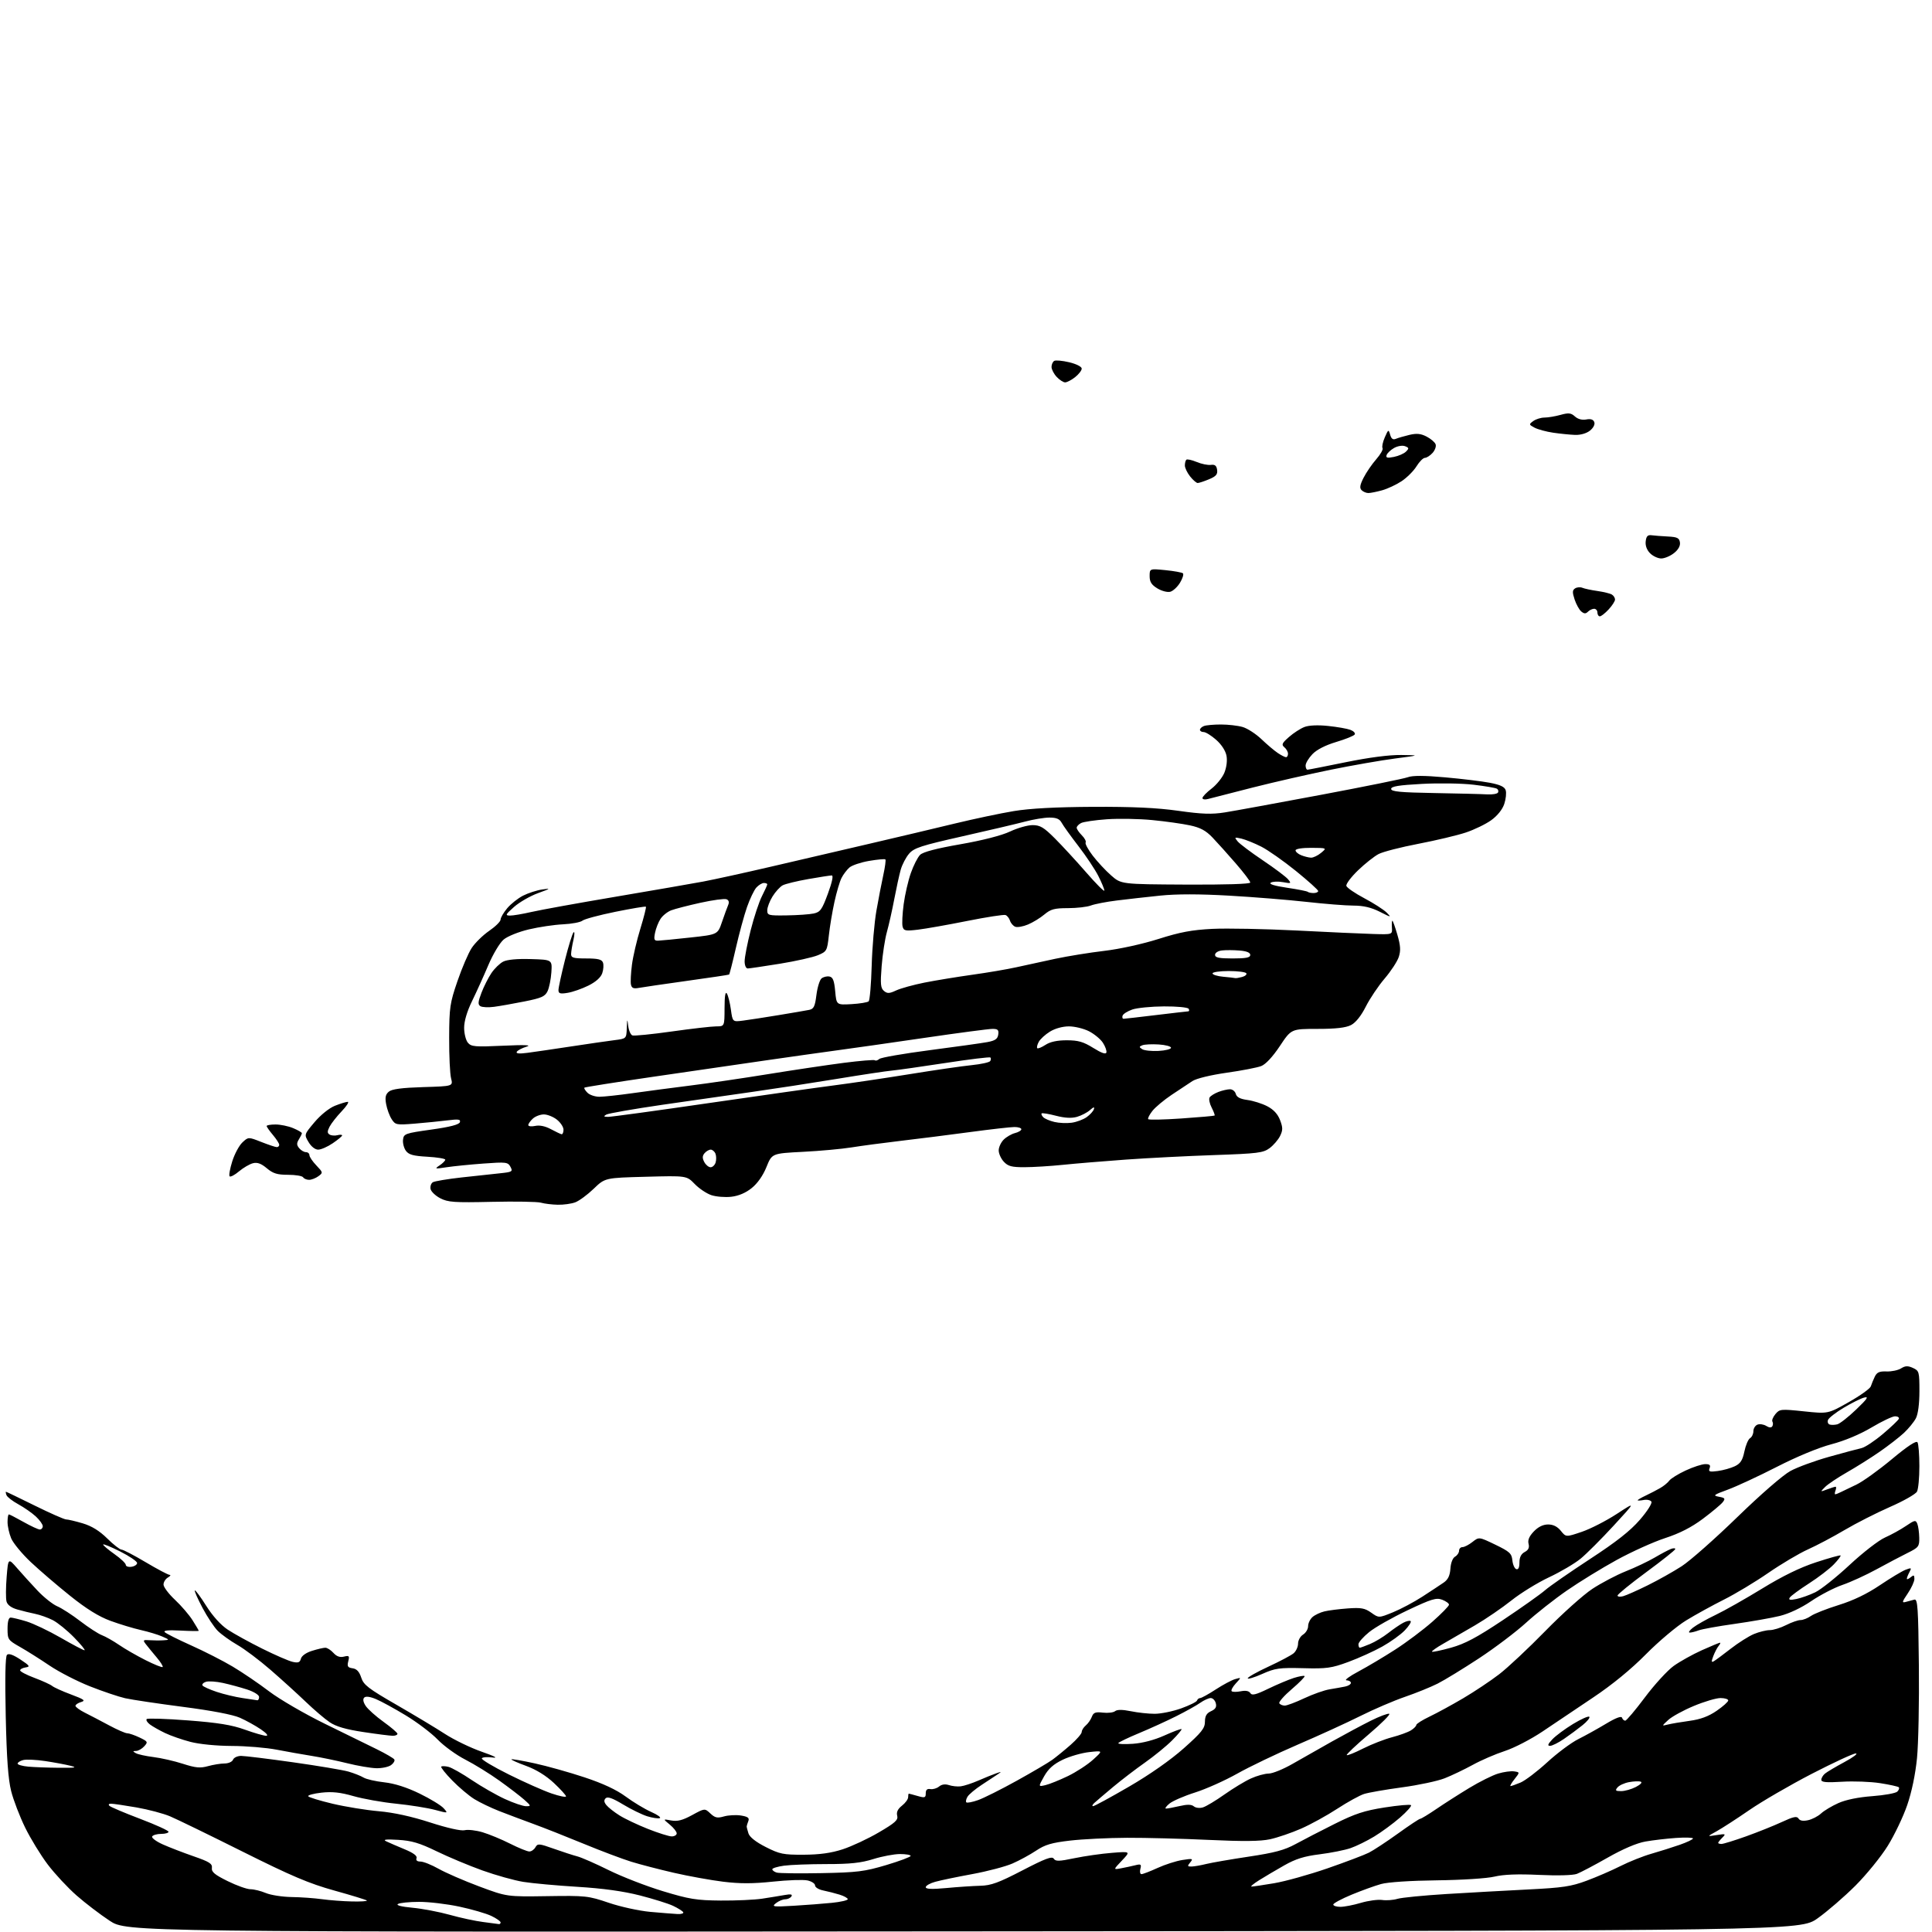 <?xml version="1.0" encoding="UTF-8" standalone="no"?>
<!-- Filename: a10d18dbf17b8e7aca62e86f5b6643c78ea501be23bc1fe644411957a211c9a0.svg -->
<!-- Created with https://svgstud.io -->
<svg
  version="1.1"
  xmlns="http://www.w3.org/2000/svg"
  xmlns:xlink="http://www.w3.org/1999/xlink"
  xmlns:svg="http://www.w3.org/2000/svg"
  xmlns:rdf="http://www.w3.org/1999/02/22-rdf-syntax-ns#"
  xmlns:cc="http://creativecommons.org/ns#"
  xmlns:dc="http://purl.org/dc/elements/1.1/"
  viewBox="0 0 768 768"
  width="768"
  height="768"
  role="img"
  aria-labelledby="titleID descID"
>
  <title id="titleID">chevy express passenger van 1997, flying off the edge of an ocean bluff in carlsbad CA, being abducted by extraterrestials</title>
  <desc id="descID">AI-generated SVG illustration: chevy express passenger van 1997, flying off the edge of an ocean bluff in carlsbad CA, being abducted by extraterrestials, created on https://svgstud.io</desc>

  <rect width="100%" height="100%" fill="white" />


  <path stroke="none" fill="black" fill-rule="evenodd" d="M382.98,767.75C50.42,768.01 50.42,768.01 43.60,763.53C39.85,761.06 33.92,756.54 30.44,753.48C26.95,750.42 21.81,744.90 19.01,741.21C16.21,737.52 12.16,730.90 10.00,726.50C7.85,722.10 5.34,715.58 4.44,712.00C3.25,707.29 2.65,699.07 2.28,682.17C1.95,667.16 2.12,658.48 2.77,657.83C3.44,657.16 5.19,657.76 8.08,659.66C11.82,662.13 12.10,662.54 10.19,662.82C8.99,663.00 8.00,663.53 8.00,664.00C8.00,664.47 10.58,665.82 13.74,667.00C16.89,668.18 20.05,669.62 20.75,670.20C21.44,670.78 24.82,672.31 28.26,673.59C33.47,675.54 34.13,676.03 32.25,676.58C31.01,676.94 30.00,677.62 30.00,678.09C30.00,678.57 31.69,679.80 33.75,680.83C35.81,681.86 40.13,684.12 43.35,685.85C46.57,687.58 49.82,689.00 50.57,689.00C51.32,689.00 53.52,689.76 55.46,690.68C58.78,692.27 58.89,692.47 57.34,694.18C56.43,695.18 54.97,696.01 54.10,696.03C52.71,696.06 52.70,696.17 54.00,696.92C54.83,697.39 57.98,698.08 61.00,698.46C64.03,698.83 69.29,700.03 72.69,701.13C77.76,702.76 79.58,702.93 82.69,702.07C84.79,701.49 87.75,701.01 89.28,701.01C90.83,701.00 92.32,700.33 92.64,699.50C92.95,698.67 94.41,698.00 95.86,698.00C97.32,698.00 106.61,699.14 116.51,700.54C126.40,701.94 136.30,703.60 138.50,704.23C140.70,704.87 143.40,705.93 144.50,706.60C145.60,707.27 149.32,708.12 152.76,708.50C156.86,708.96 161.68,710.49 166.76,712.96C171.02,715.03 175.33,717.66 176.35,718.80C178.19,720.87 178.19,720.87 172.85,719.44C169.91,718.66 163.00,717.56 157.50,717.00C152.00,716.45 144.35,715.08 140.50,713.98C135.28,712.48 132.04,712.14 127.77,712.61C124.62,712.97 122.26,713.61 122.53,714.05C122.80,714.48 127.18,715.82 132.26,717.02C137.34,718.22 145.58,719.56 150.57,719.99C156.48,720.51 163.60,722.06 171.00,724.46C177.87,726.68 183.29,727.89 184.71,727.54C186.01,727.21 189.22,727.58 191.85,728.36C194.47,729.14 199.39,731.18 202.78,732.89C206.17,734.60 209.61,736.00 210.42,736.00C211.24,736.00 212.32,735.24 212.84,734.32C213.71,732.77 214.27,732.81 220.14,734.90C223.64,736.14 227.85,737.51 229.50,737.94C231.15,738.36 236.76,740.83 241.97,743.41C247.17,745.99 256.85,749.75 263.47,751.76C274.01,754.96 276.86,755.42 286.50,755.50C292.55,755.55 299.98,755.21 303.00,754.75C306.02,754.29 310.03,753.63 311.91,753.30C314.35,752.86 315.11,753.02 314.60,753.84C314.20,754.48 313.09,755.00 312.13,755.00C311.17,755.00 309.51,755.70 308.44,756.55C306.66,757.97 307.25,758.05 315.50,757.57C320.45,757.28 327.31,756.75 330.75,756.40C334.19,756.05 337.00,755.40 337.00,754.96C337.00,754.52 335.54,753.70 333.75,753.15C331.96,752.60 329.04,751.85 327.25,751.49C325.46,751.13 324.00,750.24 324.00,749.50C324.00,748.76 322.65,747.86 320.99,747.50C319.34,747.14 313.15,747.35 307.23,747.98C299.29,748.82 294.11,748.82 287.48,748.01C282.54,747.40 273.75,745.81 267.95,744.48C262.15,743.15 254.49,741.16 250.92,740.06C247.35,738.95 238.82,735.74 231.97,732.91C225.11,730.08 216.12,726.53 212.00,725.03C207.88,723.52 201.80,721.24 198.50,719.95C195.20,718.66 190.72,716.51 188.55,715.17C186.38,713.82 182.42,710.48 179.75,707.74C177.08,705.01 175.13,702.54 175.40,702.26C175.68,701.99 176.98,702.03 178.29,702.36C179.60,702.69 183.78,705.06 187.58,707.63C191.39,710.19 197.30,713.58 200.73,715.15C204.15,716.72 207.94,718.00 209.13,718.00C211.18,718.00 211.14,717.85 208.41,715.42C206.81,714.00 202.35,710.59 198.50,707.83C194.65,705.07 188.57,701.32 185.00,699.49C181.43,697.67 176.47,694.08 174.00,691.52C171.53,688.96 165.83,684.64 161.34,681.92C156.85,679.20 151.50,676.27 149.45,675.42C147.08,674.42 145.39,674.21 144.78,674.82C144.16,675.44 144.38,676.63 145.38,678.14C146.24,679.44 149.43,682.29 152.47,684.47C155.51,686.65 158.00,688.79 158.00,689.22C158.00,689.65 157.17,690.00 156.16,690.00C155.15,690.00 149.90,689.34 144.50,688.52C137.55,687.48 133.62,686.34 131.09,684.64C129.11,683.31 124.80,679.63 121.50,676.46C118.20,673.29 111.90,667.58 107.50,663.76C103.10,659.94 97.18,655.49 94.34,653.87C91.51,652.24 88.02,649.74 86.58,648.31C85.15,646.88 82.41,642.76 80.51,639.17C78.60,635.57 77.22,632.45 77.44,632.22C77.67,632.00 79.71,634.75 81.98,638.35C84.53,642.40 87.79,646.00 90.53,647.81C92.97,649.43 99.13,652.82 104.23,655.36C109.33,657.90 114.77,660.26 116.31,660.61C118.54,661.12 119.22,660.86 119.62,659.35C119.92,658.21 121.69,656.96 124.04,656.23C126.20,655.55 128.58,655.00 129.33,655.00C130.08,655.00 131.53,655.93 132.55,657.06C133.83,658.47 135.13,658.93 136.73,658.53C138.79,658.02 138.98,658.23 138.44,660.39C137.93,662.41 138.23,662.90 140.16,663.17C141.80,663.40 142.83,664.51 143.59,666.86C144.53,669.78 146.41,671.23 157.59,677.67C164.69,681.77 173.40,687.00 176.95,689.31C180.50,691.61 187.02,694.77 191.45,696.32C196.68,698.15 198.19,698.96 195.77,698.63C193.72,698.36 191.81,698.50 191.53,698.96C191.24,699.41 196.07,702.30 202.26,705.38C208.44,708.46 216.09,711.85 219.25,712.93C222.41,714.01 225.00,714.53 225.00,714.08C225.00,713.64 222.82,711.24 220.16,708.75C217.08,705.86 213.09,703.41 209.14,701.97C205.74,700.73 203.11,699.56 203.30,699.36C203.50,699.17 207.67,699.89 212.58,700.97C217.48,702.04 226.40,704.54 232.38,706.53C239.69,708.95 245.06,711.46 248.72,714.16C251.71,716.37 256.27,719.12 258.83,720.26C261.40,721.39 262.94,722.51 262.26,722.74C261.58,722.97 259.33,722.63 257.26,721.99C255.19,721.34 250.87,719.23 247.66,717.29C243.51,714.79 241.52,714.08 240.76,714.84C239.99,715.61 240.09,716.40 241.08,717.59C241.84,718.52 244.16,720.34 246.23,721.64C248.29,722.95 253.37,725.36 257.52,727.01C261.66,728.65 265.94,730.00 267.03,730.00C268.11,730.00 269.00,729.45 269.00,728.79C269.00,728.12 267.76,726.56 266.25,725.31C263.50,723.04 263.50,723.04 266.80,723.66C269.29,724.12 271.31,723.60 275.12,721.53C280.15,718.79 280.15,718.79 282.38,720.88C284.23,722.62 285.14,722.82 287.82,722.05C289.58,721.55 292.62,721.39 294.57,721.70C297.30,722.15 297.96,722.65 297.48,723.89C297.13,724.78 296.84,725.73 296.82,726.00C296.80,726.27 297.12,727.54 297.52,728.80C297.99,730.27 300.47,732.23 304.38,734.21C309.92,737.03 311.36,737.32 319.50,737.28C325.84,737.25 330.42,736.61 335.00,735.12C338.57,733.95 345.03,730.94 349.34,728.41C355.89,724.58 357.10,723.48 356.65,721.76C356.28,720.35 356.87,719.10 358.55,717.78C359.90,716.72 361.00,715.21 361.00,714.43C361.00,713.64 361.12,713.00 361.26,713.00C361.40,713.00 362.97,713.42 364.76,713.93C367.64,714.76 368.00,714.64 368.00,712.87C368.00,711.48 368.56,710.97 369.85,711.19C370.86,711.36 372.42,710.90 373.30,710.17C374.33,709.31 375.73,709.11 377.20,709.60C378.47,710.03 380.57,710.25 381.87,710.10C383.18,709.95 386.33,708.92 388.87,707.82C391.42,706.71 394.62,705.41 396.00,704.93C398.17,704.17 398.26,704.21 396.67,705.27C395.67,705.95 392.78,707.85 390.26,709.50C387.73,711.15 385.19,713.27 384.62,714.20C384.04,715.14 383.82,716.16 384.13,716.46C384.44,716.77 386.54,716.37 388.80,715.57C391.06,714.77 398.00,711.30 404.21,707.85C410.42,704.41 416.77,700.67 418.32,699.54C419.86,698.42 423.13,695.76 425.57,693.62C428.00,691.49 430.00,689.18 430.00,688.50C430.00,687.81 430.72,686.65 431.60,685.91C432.49,685.18 433.57,683.64 434.01,682.48C434.66,680.76 435.45,680.45 438.42,680.80C440.40,681.03 442.58,680.77 443.26,680.22C444.09,679.55 446.15,679.55 449.50,680.23C452.25,680.80 456.52,681.26 459.00,681.26C461.48,681.26 466.20,680.30 469.50,679.12C472.80,677.94 475.65,676.53 475.83,675.99C476.02,675.45 476.59,675.00 477.10,675.00C477.61,675.00 480.39,673.47 483.27,671.59C486.14,669.72 489.62,667.86 491.00,667.47C493.50,666.75 493.50,666.75 491.24,669.20C490.00,670.55 489.26,671.93 489.61,672.28C489.95,672.62 491.58,672.63 493.22,672.31C495.17,671.92 496.49,672.17 497.02,673.03C497.66,674.07 499.18,673.71 504.17,671.29C507.65,669.61 512.22,667.68 514.32,667.01C516.42,666.35 518.34,666.01 518.59,666.26C518.84,666.51 516.56,668.84 513.52,671.44C510.47,674.04 508.24,676.58 508.55,677.08C508.86,677.59 509.84,678.00 510.71,678.00C511.59,678.00 515.09,676.68 518.50,675.07C521.90,673.47 526.45,671.86 528.60,671.52C530.74,671.17 533.51,670.68 534.75,670.42C535.99,670.17 537.00,669.52 537.00,668.98C537.00,668.44 536.21,667.98 535.25,667.95C534.29,667.92 536.42,666.34 540.00,664.44C543.58,662.53 550.16,658.61 554.63,655.73C559.10,652.86 565.74,647.87 569.38,644.67C573.02,641.46 576.00,638.41 576.00,637.89C576.00,637.37 574.78,636.49 573.29,635.92C570.94,635.03 569.09,635.59 559.54,640.11C553.47,642.98 546.59,646.89 544.25,648.79C541.91,650.69 540.00,652.86 540.00,653.62C540.00,654.38 540.24,655.00 540.53,655.00C540.82,655.00 542.66,654.33 544.62,653.51C546.58,652.70 549.82,650.74 551.84,649.16C553.85,647.58 556.55,645.74 557.84,645.06C559.12,644.39 560.44,644.10 560.76,644.43C561.09,644.75 560.04,646.40 558.43,648.09C556.82,649.78 552.80,652.67 549.50,654.52C546.20,656.37 540.12,659.12 536.00,660.64C529.30,663.11 527.38,663.38 518.00,663.13C508.57,662.89 506.92,663.12 501.75,665.42C498.59,666.82 496.00,667.60 496.00,667.15C496.00,666.69 499.71,664.60 504.25,662.50C508.79,660.40 513.29,658.01 514.25,657.19C515.21,656.36 516.00,654.64 516.00,653.35C516.00,652.07 516.90,650.45 518.00,649.77C519.10,649.08 520.00,647.57 520.00,646.41C520.00,645.26 520.79,643.63 521.75,642.79C522.71,641.95 524.85,640.94 526.50,640.55C528.15,640.15 532.33,639.62 535.79,639.37C541.06,638.99 542.55,639.26 545.08,641.06C548.09,643.20 548.09,643.20 553.70,640.92C556.78,639.67 562.05,636.87 565.40,634.70C568.76,632.53 572.58,630.00 573.90,629.09C575.62,627.90 576.37,626.34 576.56,623.56C576.71,621.27 577.47,619.32 578.41,618.79C579.28,618.30 580.00,617.25 580.00,616.45C580.00,615.65 580.61,615.00 581.37,615.00C582.12,615.00 583.90,614.08 585.33,612.95C587.93,610.91 587.93,610.91 594.41,614.03C600.10,616.78 600.92,617.53 601.19,620.25C601.36,621.95 602.06,623.53 602.75,623.76C603.57,624.02 604.00,623.11 604.00,621.12C604.00,619.05 604.67,617.71 606.09,616.95C607.58,616.16 608.02,615.20 607.63,613.68C607.24,612.21 607.89,610.68 609.72,608.77C611.48,606.94 613.40,606.00 615.40,606.00C617.43,606.00 619.09,606.83 620.46,608.53C622.50,611.06 622.50,611.06 628.78,608.93C632.23,607.76 638.48,604.56 642.68,601.82C650.31,596.84 650.31,596.84 641.46,606.46C636.60,611.74 630.68,617.66 628.32,619.60C625.95,621.54 620.30,624.87 615.76,627.00C611.22,629.13 604.49,633.27 600.81,636.21C597.13,639.14 590.61,643.60 586.31,646.11C582.02,648.62 576.33,651.91 573.67,653.43C571.02,654.94 569.02,656.36 569.24,656.57C569.46,656.79 572.86,656.08 576.79,654.99C582.31,653.46 587.00,650.97 597.42,644.02C604.84,639.07 612.39,633.72 614.20,632.13C616.02,630.54 624.05,624.97 632.05,619.74C642.52,612.90 648.08,608.53 651.87,604.14C654.82,600.75 656.84,597.56 656.46,596.93C656.08,596.32 654.69,596.02 653.38,596.27C652.07,596.52 651.00,596.57 651.00,596.37C651.00,596.18 652.46,595.33 654.25,594.49C656.04,593.64 658.62,592.30 659.98,591.51C661.35,590.73 662.96,589.40 663.57,588.57C664.18,587.74 667.11,585.92 670.09,584.54C673.07,583.15 676.56,582.02 677.86,582.01C679.63,582.00 680.06,582.41 679.59,583.63C679.05,585.02 679.55,585.19 682.86,584.75C685.01,584.46 688.05,583.60 689.63,582.85C691.86,581.78 692.70,580.48 693.42,576.99C693.93,574.52 694.94,572.14 695.67,571.70C696.40,571.26 697.00,570.01 697.00,568.92C697.00,567.83 697.73,566.66 698.63,566.31C699.53,565.97 701.08,566.20 702.09,566.82C703.25,567.55 704.13,567.60 704.51,566.98C704.85,566.44 704.87,565.60 704.56,565.10C704.26,564.61 704.80,563.27 705.76,562.12C707.42,560.12 707.94,560.07 717.09,561.03C726.67,562.04 726.67,562.04 734.93,557.36C739.47,554.79 743.41,551.97 743.68,551.09C743.96,550.22 744.66,548.49 745.25,547.26C746.09,545.51 747.10,545.06 749.93,545.17C751.91,545.25 754.50,544.70 755.69,543.96C757.39,542.90 758.40,542.86 760.43,543.78C762.88,544.90 763.00,545.33 763.00,553.03C763.00,558.05 762.46,562.12 761.59,563.80C760.81,565.28 758.67,567.90 756.84,569.61C755.00,571.32 750.65,574.70 747.16,577.11C743.67,579.53 737.82,583.21 734.16,585.29C730.50,587.38 726.60,589.99 725.50,591.10C723.50,593.11 723.50,593.11 726.32,592.05C727.86,591.47 729.37,591.00 729.67,591.00C729.97,591.00 729.95,591.67 729.64,592.50C729.32,593.33 729.28,594.00 729.54,594.00C729.81,594.00 730.81,593.61 731.76,593.13C732.72,592.65 735.52,591.30 738.00,590.13C740.48,588.95 746.77,584.43 752.00,580.08C758.29,574.84 761.74,572.57 762.23,573.34C762.64,573.98 762.98,578.24 762.98,582.82C762.99,587.39 762.56,591.95 762.03,592.94C761.50,593.94 756.66,596.69 751.28,599.04C745.90,601.40 737.78,605.53 733.23,608.22C728.68,610.91 722.12,614.38 718.65,615.93C715.18,617.49 708.10,621.69 702.92,625.26C697.74,628.84 689.79,633.62 685.25,635.89C680.71,638.17 673.96,641.88 670.25,644.15C666.54,646.42 659.36,652.46 654.30,657.58C648.38,663.57 640.91,669.69 633.30,674.78C626.81,679.14 617.76,685.21 613.19,688.29C608.62,691.36 601.87,694.86 598.19,696.05C594.51,697.25 588.78,699.72 585.46,701.55C582.14,703.37 577.11,705.78 574.29,706.89C571.47,708.00 563.83,709.63 557.33,710.50C550.82,711.38 544.05,712.56 542.27,713.12C540.49,713.68 535.69,716.33 531.59,719.00C527.50,721.68 521.02,725.24 517.19,726.92C513.36,728.60 507.81,730.49 504.86,731.13C501.01,731.96 494.17,732.03 480.50,731.39C470.05,730.90 455.43,730.52 448.00,730.55C440.57,730.58 430.40,731.08 425.38,731.66C418.05,732.51 415.41,733.29 411.88,735.65C409.47,737.26 405.25,739.56 402.50,740.76C399.75,741.97 392.55,743.87 386.50,744.98C380.45,746.09 373.81,747.47 371.75,748.05C369.69,748.62 368.00,749.59 368.00,750.19C368.00,750.96 370.47,751.06 376.25,750.52C380.79,750.09 386.84,749.69 389.70,749.62C393.97,749.52 396.97,748.42 406.45,743.50C415.53,738.79 418.20,737.79 418.88,738.85C419.60,739.97 420.96,739.94 427.12,738.66C431.18,737.82 437.86,736.86 441.97,736.54C449.45,735.94 449.45,735.94 445.97,739.61C442.50,743.27 442.50,743.27 445.63,742.68C447.36,742.36 449.91,741.81 451.31,741.46C453.53,740.90 453.79,741.09 453.31,742.91C453.01,744.06 453.21,745.00 453.76,745.00C454.31,745.00 457.18,743.90 460.13,742.55C463.08,741.20 467.52,739.77 470.00,739.38C474.12,738.73 474.38,738.81 473.13,740.34C471.93,741.78 472.00,742.00 473.63,741.98C474.66,741.96 477.30,741.51 479.50,740.96C481.70,740.42 489.34,739.10 496.47,738.03C506.63,736.51 510.63,735.44 514.97,733.07C518.01,731.41 525.00,727.80 530.50,725.05C538.64,720.98 542.34,719.76 550.39,718.50C555.83,717.65 560.56,717.23 560.89,717.57C561.23,717.91 559.26,720.14 556.51,722.53C553.77,724.91 549.16,728.30 546.28,730.04C543.40,731.79 539.16,733.87 536.87,734.66C534.58,735.45 529.05,736.55 524.60,737.11C518.45,737.87 515.05,738.94 510.50,741.52C507.20,743.39 502.70,746.05 500.50,747.43C498.30,748.81 496.95,749.94 497.50,749.95C498.05,749.95 502.10,749.35 506.50,748.61C510.90,747.87 520.42,745.21 527.66,742.71C534.89,740.20 542.32,737.39 544.16,736.46C545.99,735.53 551.18,732.12 555.67,728.89C560.16,725.65 564.16,723.00 564.55,723.00C564.94,723.00 567.79,721.27 570.89,719.16C573.99,717.04 579.89,713.27 584.01,710.77C588.13,708.27 593.32,705.68 595.54,705.02C597.77,704.35 600.63,703.96 601.89,704.15C604.20,704.50 604.20,704.50 602.03,707.25C600.83,708.76 600.13,710.00 600.46,710.00C600.79,710.00 602.58,709.37 604.42,708.60C606.27,707.83 611.04,704.20 615.03,700.55C619.01,696.89 624.57,692.74 627.38,691.34C630.20,689.93 635.17,687.17 638.44,685.20C642.27,682.89 644.52,682.05 644.77,682.81C644.99,683.47 645.57,684.00 646.05,684.00C646.54,684.00 650.06,679.83 653.87,674.74C657.68,669.65 662.84,664.02 665.32,662.23C667.81,660.45 672.85,657.64 676.52,655.99C680.19,654.35 683.42,653.00 683.72,653.00C684.01,653.00 683.77,653.58 683.18,654.28C682.59,654.99 681.64,656.81 681.06,658.34C680.24,660.50 680.28,660.95 681.25,660.38C681.94,659.98 684.98,657.73 688.00,655.38C691.02,653.03 695.17,650.40 697.22,649.55C699.26,648.70 702.09,648.00 703.51,648.00C704.92,648.00 707.84,647.10 710.00,646.00C712.16,644.90 714.74,644.00 715.74,644.00C716.74,644.00 718.61,643.26 719.89,642.36C721.18,641.46 726.14,639.51 730.92,638.02C736.72,636.22 742.16,633.60 747.29,630.14C751.51,627.30 756.11,624.53 757.51,624.00C759.83,623.12 759.96,623.20 759.03,624.95C758.46,626.00 758.00,627.18 758.00,627.56C758.00,627.94 758.68,627.68 759.50,627.00C760.74,625.97 761.00,626.08 761.00,627.65C761.00,628.69 759.81,631.28 758.36,633.42C756.06,636.81 755.96,637.24 757.61,636.78C758.65,636.48 760.17,636.08 761.00,635.87C762.30,635.55 762.54,639.04 762.78,662.00C762.94,676.58 762.60,693.17 762.04,698.88C761.40,705.34 759.93,712.39 758.14,717.57C756.57,722.15 753.11,729.40 750.45,733.69C747.80,737.99 742.00,745.13 737.57,749.57C733.13,754.00 726.36,759.85 722.52,762.57C715.55,767.50 715.55,767.50 382.98,767.75zM198.25,764.85C198.66,764.93 199.00,764.63 199.00,764.19C199.00,763.74 197.33,762.57 195.29,761.60C193.25,760.63 187.55,758.97 182.61,757.92C177.68,756.86 170.46,756.01 166.57,756.02C162.68,756.02 158.91,756.41 158.18,756.87C157.37,757.38 159.58,757.95 164.00,758.36C167.93,758.73 174.59,760.00 178.82,761.18C183.04,762.37 188.97,763.64 192.00,764.02C195.03,764.40 197.84,764.77 198.25,764.85zM269.31,760.86C270.85,760.94 271.87,760.60 271.58,760.12C271.28,759.64 269.47,758.50 267.56,757.60C265.66,756.69 259.69,754.83 254.30,753.45C247.70,751.77 239.60,750.65 229.50,750.04C221.25,749.53 211.57,748.65 208.00,748.07C204.43,747.49 197.13,745.45 191.79,743.54C186.44,741.62 178.24,738.19 173.56,735.91C166.78,732.62 163.66,731.69 158.27,731.37C153.43,731.08 152.07,731.24 153.50,731.94C154.60,732.47 157.89,733.89 160.80,735.10C164.33,736.56 165.93,737.74 165.58,738.65C165.25,739.52 165.81,740.00 167.16,740.00C168.31,740.00 171.56,741.30 174.38,742.89C177.20,744.48 184.45,747.63 190.50,749.89C201.50,753.99 201.50,753.99 217.50,753.75C232.84,753.51 233.85,753.62 242.00,756.39C246.68,757.98 254.10,759.60 258.50,760.00C262.90,760.39 267.76,760.78 269.31,760.86zM532.82,758.00C534.37,758.00 538.04,757.29 540.99,756.41C543.93,755.54 547.72,755.03 549.41,755.27C551.10,755.52 553.83,755.32 555.49,754.82C557.14,754.32 565.92,753.46 575.00,752.90C584.08,752.35 598.70,751.53 607.50,751.09C621.18,750.41 624.55,749.91 630.72,747.61C634.69,746.14 640.76,743.51 644.22,741.76C647.67,740.02 653.20,737.82 656.50,736.88C659.80,735.93 664.86,734.34 667.74,733.33C670.62,732.32 672.98,731.20 672.99,730.82C672.99,730.45 669.96,730.36 666.25,730.61C662.54,730.87 657.05,731.51 654.06,732.04C650.62,732.65 645.12,735.00 639.06,738.45C633.80,741.44 628.30,744.34 626.84,744.89C625.26,745.48 619.12,745.65 611.77,745.30C603.31,744.90 597.69,745.12 594.09,745.98C591.09,746.70 581.16,747.34 571.15,747.46C560.71,747.58 551.66,748.18 549.00,748.93C546.52,749.62 541.24,751.53 537.25,753.18C533.26,754.84 530.00,756.59 530.00,757.09C530.00,757.59 531.27,758.00 532.82,758.00zM139.92,755.86C143.45,755.94 146.10,755.77 145.82,755.48C145.53,755.20 139.72,753.41 132.90,751.52C122.87,748.73 115.92,745.78 96.50,736.08C83.30,729.48 70.31,723.16 67.63,722.03C64.95,720.89 58.93,719.30 54.25,718.48C49.57,717.67 45.03,717.00 44.17,717.00C43.21,717.00 42.97,717.34 43.55,717.88C44.07,718.36 49.56,720.68 55.75,723.03C61.94,725.38 67.00,727.69 67.00,728.15C67.00,728.62 65.68,729.00 64.06,729.00C62.44,729.00 60.84,729.45 60.49,730.01C60.15,730.56 62.04,731.98 64.69,733.17C67.33,734.35 72.88,736.49 77.00,737.92C83.26,740.09 84.45,740.85 84.23,742.53C84.01,744.12 85.34,745.23 90.49,747.77C94.09,749.55 98.17,751.00 99.55,751.00C100.93,751.00 103.68,751.67 105.65,752.50C107.63,753.33 112.23,754.04 115.87,754.10C119.52,754.15 124.97,754.54 128.00,754.96C131.03,755.38 136.39,755.78 139.92,755.86zM326.53,744.60C340.78,744.33 343.63,743.97 352.27,741.40C357.62,739.80 362.00,738.16 362.00,737.75C362.00,737.34 360.09,737.01 357.75,737.01C355.41,737.02 350.65,737.92 347.16,739.01C342.28,740.54 338.00,741.00 328.55,741.00C321.80,741.00 314.19,741.29 311.64,741.64C309.09,741.99 307.00,742.63 307.00,743.06C307.00,743.50 307.79,744.09 308.75,744.38C309.71,744.67 317.71,744.77 326.53,744.60zM684.31,733.00C685.03,733.00 689.42,731.65 694.06,729.99C698.70,728.33 705.11,725.76 708.31,724.28C712.91,722.14 714.29,721.85 714.93,722.89C715.48,723.78 716.74,724.00 718.74,723.56C720.38,723.20 722.71,721.99 723.90,720.88C725.09,719.77 728.19,717.91 730.79,716.75C733.76,715.42 738.74,714.41 744.28,714.00C749.10,713.64 753.57,712.83 754.21,712.19C754.85,711.55 755.11,710.78 754.80,710.47C754.49,710.16 751.15,709.42 747.37,708.83C743.59,708.24 736.79,707.99 732.25,708.27C725.99,708.66 724.00,708.47 724.00,707.51C724.00,706.81 724.65,705.70 725.45,705.04C726.25,704.37 729.74,702.30 733.20,700.44C736.67,698.57 738.70,697.04 737.71,697.02C736.73,697.01 728.86,700.66 720.21,705.12C711.57,709.59 700.40,716.08 695.39,719.53C690.37,722.99 684.52,726.77 682.39,727.95C678.50,730.08 678.50,730.08 682.39,729.47C686.01,728.90 686.17,728.97 684.64,730.50C683.74,731.40 683.00,732.34 683.00,732.57C683.00,732.81 683.59,733.00 684.31,733.00zM463.50,718.94C464.05,718.95 466.46,718.50 468.86,717.95C471.95,717.23 473.61,717.26 474.56,718.05C475.32,718.68 476.91,718.86 478.20,718.46C479.47,718.07 483.31,715.76 486.74,713.33C490.18,710.90 494.90,708.04 497.24,706.98C499.58,705.91 502.77,705.03 504.33,705.02C505.88,705.01 510.15,703.27 513.83,701.15C517.50,699.04 524.55,695.04 529.50,692.26C534.45,689.49 541.35,685.79 544.83,684.05C548.31,682.31 551.65,681.05 552.24,681.25C552.83,681.44 549.16,685.12 544.10,689.41C539.04,693.71 535.10,697.43 535.35,697.68C535.59,697.93 538.54,696.75 541.89,695.05C545.24,693.36 550.41,691.35 553.37,690.58C556.32,689.81 559.70,688.58 560.87,687.85C562.04,687.12 563.00,686.15 563.00,685.70C563.00,685.26 565.36,683.76 568.25,682.38C571.14,681.00 577.15,677.73 581.62,675.10C586.08,672.47 592.53,668.17 595.95,665.54C599.37,662.91 607.64,655.16 614.33,648.31C621.02,641.47 629.42,633.94 633.00,631.59C636.58,629.24 642.55,626.10 646.28,624.61C650.01,623.13 655.19,620.67 657.78,619.15C660.38,617.62 663.29,616.08 664.25,615.72C665.21,615.36 665.98,615.39 665.95,615.78C665.92,616.18 660.74,620.30 654.45,624.93C648.15,629.57 643.00,633.77 643.00,634.25C643.00,634.74 644.01,634.85 645.25,634.51C646.49,634.17 650.87,632.22 654.98,630.19C659.09,628.16 665.17,624.75 668.48,622.61C671.79,620.48 681.73,611.70 690.57,603.11C699.94,594.01 708.76,586.35 711.74,584.73C714.54,583.21 721.48,580.67 727.17,579.08C732.85,577.49 738.62,575.94 740.00,575.64C741.38,575.33 745.20,572.80 748.50,570.01C751.80,567.22 754.65,564.50 754.83,563.97C755.02,563.44 754.33,563.00 753.30,563.00C752.28,563.00 748.08,565.00 743.97,567.44C739.36,570.19 733.25,572.74 728.00,574.12C722.89,575.46 714.25,579.04 706.34,583.09C699.09,586.80 690.32,590.87 686.84,592.15C681.14,594.23 680.78,594.52 683.30,594.98C685.74,595.43 685.93,595.71 684.80,597.16C684.08,598.07 680.53,601.04 676.91,603.75C672.38,607.14 667.68,609.54 661.91,611.42C657.28,612.93 648.65,616.83 642.71,620.08C636.78,623.33 627.85,628.81 622.88,632.25C617.90,635.69 610.60,641.44 606.66,645.04C602.72,648.64 594.33,654.99 588.00,659.16C581.67,663.32 574.25,667.86 571.50,669.25C568.75,670.64 562.90,673.01 558.50,674.52C554.10,676.03 546.12,679.45 540.77,682.13C535.42,684.81 524.20,689.94 515.84,693.53C507.49,697.13 496.66,702.32 491.80,705.06C486.93,707.80 479.40,711.17 475.07,712.54C470.73,713.91 466.13,715.91 464.84,716.98C463.55,718.05 462.95,718.94 463.50,718.94zM434.54,717.97C435.07,717.96 441.49,714.47 448.80,710.22C457.06,705.43 465.30,699.65 470.54,695.00C477.66,688.67 478.97,687.02 478.98,684.41C479.00,682.12 479.63,681.04 481.42,680.22C483.19,679.41 483.70,678.56 483.30,677.06C483.01,675.93 482.10,675.00 481.29,675.00C480.47,675.00 478.61,675.84 477.15,676.87C475.69,677.91 471.35,680.32 467.50,682.25C463.65,684.18 457.01,687.20 452.75,688.97C448.49,690.74 444.80,692.51 444.56,692.90C444.32,693.30 446.90,693.42 450.31,693.19C454.21,692.91 458.87,691.69 462.91,689.87C466.43,688.28 469.48,687.15 469.68,687.35C469.88,687.55 468.19,689.57 465.92,691.84C463.65,694.12 458.80,698.07 455.15,700.64C451.49,703.21 445.80,707.57 442.50,710.32C439.20,713.08 435.84,715.94 435.04,716.67C434.23,717.40 434.01,717.99 434.54,717.97zM644.43,712.00C645.90,712.00 648.54,711.25 650.30,710.34C652.18,709.36 652.96,708.50 652.20,708.24C651.48,708.00 649.39,708.08 647.55,708.43C645.71,708.77 643.65,709.72 642.98,710.53C641.95,711.76 642.19,712.00 644.43,712.00zM415.60,709.61C417.20,709.23 421.21,707.61 424.53,706.01C427.85,704.40 432.35,701.47 434.53,699.48C438.50,695.88 438.50,695.88 433.00,696.48C429.98,696.81 425.23,698.18 422.45,699.52C418.78,701.28 416.75,703.10 415.05,706.12C412.71,710.29 412.71,710.29 415.60,709.61zM23.50,702.72C30.00,702.78 30.84,702.63 28.00,701.92C26.07,701.43 21.56,700.59 17.97,700.05C14.38,699.51 10.45,699.33 9.22,699.65C8.00,699.97 7.00,700.60 7.00,701.06C7.00,701.51 8.91,702.06 11.25,702.27C13.59,702.48 19.10,702.68 23.50,702.72zM149.56,702.89C147.33,702.83 142.12,701.94 138.00,700.91C133.88,699.89 127.58,698.58 124.00,698.01C120.42,697.44 114.12,696.32 110.00,695.53C105.88,694.73 97.84,694.06 92.14,694.04C86.11,694.02 79.26,693.35 75.74,692.43C72.41,691.57 67.85,689.98 65.60,688.90C63.34,687.82 60.63,686.28 59.57,685.48C58.51,684.68 57.95,683.72 58.32,683.35C58.68,682.98 66.08,683.22 74.74,683.89C86.70,684.80 92.14,685.69 97.31,687.55C101.05,688.90 104.87,690.00 105.79,690.00C106.80,690.00 105.96,688.98 103.65,687.41C101.55,685.98 97.82,683.92 95.36,682.83C92.55,681.59 84.09,679.97 72.69,678.50C62.69,677.20 52.36,675.66 49.74,675.07C47.12,674.47 40.82,672.35 35.74,670.34C30.66,668.33 23.44,664.62 19.71,662.10C15.97,659.57 10.68,656.23 7.96,654.69C3.18,651.98 3.00,651.71 3.00,647.44C3.00,644.55 3.44,643.00 4.25,643.01C4.94,643.02 7.75,643.70 10.50,644.53C13.25,645.37 19.38,648.29 24.13,651.02C28.87,653.76 33.13,656.00 33.59,656.00C34.05,656.00 32.19,653.71 29.46,650.92C26.73,648.12 22.93,645.03 21.00,644.04C19.07,643.05 15.93,641.93 14.00,641.54C12.07,641.15 8.85,640.36 6.83,639.78C4.47,639.10 2.96,637.98 2.59,636.62C2.28,635.45 2.30,631.08 2.64,626.89C3.26,619.29 3.26,619.29 6.83,623.39C8.79,625.65 12.44,629.67 14.94,632.32C17.45,634.97 20.97,637.77 22.77,638.53C24.57,639.29 28.69,641.96 31.93,644.45C35.18,646.94 39.02,649.44 40.49,650.00C41.95,650.55 45.03,652.30 47.33,653.87C49.62,655.45 54.36,658.17 57.85,659.93C61.34,661.69 64.41,662.92 64.66,662.67C64.92,662.42 63.85,660.70 62.29,658.86C60.73,657.01 58.81,654.67 58.02,653.65C56.70,651.95 56.82,651.82 59.55,652.01C61.17,652.12 63.62,652.14 65.00,652.04C67.46,651.87 67.46,651.85 64.50,650.54C62.85,649.81 59.02,648.65 56.00,647.97C52.98,647.29 47.51,645.63 43.86,644.29C39.27,642.60 34.33,639.54 27.86,634.35C22.71,630.23 15.66,624.18 12.19,620.91C8.72,617.63 5.23,613.40 4.44,611.51C3.65,609.61 3.00,606.70 3.00,605.03C3.00,603.36 3.23,602.00 3.52,602.00C3.80,602.00 6.42,603.35 9.35,605.00C12.27,606.65 15.19,608.00 15.83,608.00C16.47,608.00 17.00,607.41 17.00,606.69C17.00,605.96 15.76,604.23 14.25,602.83C12.74,601.43 9.61,599.25 7.30,597.98C4.98,596.72 2.86,595.08 2.58,594.34C2.29,593.60 2.21,593.00 2.38,593.00C2.56,593.00 7.70,595.48 13.82,598.50C19.94,601.52 25.55,604.00 26.29,604.00C27.03,604.00 29.99,604.70 32.87,605.55C36.46,606.62 39.51,608.50 42.61,611.55C45.09,614.00 47.65,616.00 48.31,616.00C48.96,616.00 53.28,618.25 57.90,621.00C62.53,623.75 66.80,626.01 67.40,626.03C68.01,626.05 67.71,626.52 66.75,627.08C65.79,627.64 65.00,628.90 65.00,629.89C65.00,630.87 67.05,633.60 69.55,635.94C72.06,638.29 75.21,641.96 76.55,644.09C77.90,646.22 79.00,648.10 79.00,648.26C79.00,648.43 75.74,648.39 71.75,648.18C66.86,647.92 64.83,648.13 65.50,648.81C66.05,649.37 70.78,651.74 76.00,654.08C81.22,656.42 88.65,660.20 92.50,662.50C96.35,664.79 102.88,669.22 107.00,672.36C111.12,675.49 121.03,681.25 129.00,685.16C136.97,689.07 146.35,693.67 149.84,695.38C153.32,697.10 156.43,698.91 156.74,699.40C157.05,699.90 156.48,700.91 155.46,701.65C154.45,702.39 151.79,702.95 149.56,702.89zM616.18,694.00C615.04,694.00 615.27,693.34 617.07,691.42C618.41,690.00 622.11,687.26 625.31,685.31C628.50,683.37 631.41,682.08 631.78,682.44C632.14,682.81 630.92,684.32 629.07,685.80C627.22,687.29 623.90,689.74 621.70,691.25C619.50,692.76 617.01,694.00 616.18,694.00zM663.00,685.53C664.38,685.18 668.27,684.52 671.66,684.06C676.00,683.47 679.19,682.28 682.41,680.06C684.94,678.32 687.00,676.48 687.00,675.95C687.00,675.43 685.62,675.00 683.93,675.00C682.24,675.00 677.47,676.41 673.33,678.14C669.19,679.86 664.60,682.37 663.15,683.72C660.50,686.16 660.50,686.16 663.00,685.53zM102.25,675.88C102.66,675.94 103.00,675.36 103.00,674.58C103.00,673.77 100.96,672.50 98.25,671.61C95.64,670.76 91.31,669.59 88.63,669.00C85.96,668.42 82.91,668.21 81.87,668.54C80.83,668.87 80.21,669.53 80.50,670.00C80.79,670.46 83.33,671.61 86.15,672.55C88.97,673.49 93.58,674.59 96.39,675.00C99.20,675.41 101.84,675.81 102.25,675.88zM671.68,648.98C671.03,648.97 671.62,648.08 673.00,647.01C674.38,645.93 678.42,643.65 682.00,641.94C685.58,640.23 693.91,635.51 700.52,631.46C708.64,626.48 715.60,623.09 721.92,621.03C727.08,619.34 731.46,618.12 731.66,618.32C731.86,618.52 730.65,620.12 728.97,621.87C727.29,623.63 722.84,627.04 719.07,629.46C715.29,631.88 711.87,634.41 711.45,635.08C710.88,636.01 711.53,636.14 714.07,635.64C715.93,635.26 719.31,634.06 721.59,632.96C723.87,631.85 730.02,626.95 735.26,622.07C740.51,617.18 746.83,612.28 749.31,611.19C751.80,610.09 755.55,608.02 757.65,606.59C761.14,604.22 761.53,604.15 762.17,605.75C762.55,606.71 762.89,609.19 762.93,611.25C763.00,614.75 762.68,615.15 758.25,617.34C755.64,618.64 750.09,621.56 745.92,623.84C741.75,626.12 735.67,628.90 732.42,630.02C729.16,631.13 723.58,634.03 720.00,636.46C716.04,639.16 711.16,641.46 707.50,642.36C704.20,643.17 696.12,644.59 689.55,645.52C682.98,646.44 676.54,647.60 675.24,648.10C673.94,648.59 672.34,648.99 671.68,648.98zM52.25,622.82C53.49,622.64 54.50,621.97 54.50,621.32C54.50,620.66 51.46,618.60 47.75,616.73C44.04,614.86 41.00,613.62 41.00,613.98C41.00,614.33 43.02,616.04 45.50,617.79C47.98,619.53 50.00,621.45 50.00,622.05C50.00,622.65 51.01,623.00 52.25,622.82zM730.36,566.19C731.38,565.93 734.76,563.28 737.86,560.30C742.34,556.01 742.99,555.03 741.00,555.56C739.62,555.93 735.96,557.76 732.85,559.63C729.75,561.49 726.96,563.66 726.66,564.45C726.36,565.23 726.65,566.05 727.31,566.27C727.96,566.49 729.34,566.46 730.36,566.19zM221.68,478.90C219.38,478.85 216.38,478.48 215.00,478.08C213.62,477.69 204.85,477.54 195.50,477.75C180.53,478.09 178.08,477.92 175.00,476.32C173.08,475.32 171.35,473.65 171.15,472.62C170.96,471.59 171.37,470.39 172.06,469.96C172.75,469.54 177.86,468.68 183.41,468.06C188.96,467.45 195.86,466.70 198.75,466.40C203.63,465.89 203.92,465.72 202.92,463.84C201.90,461.95 201.22,461.87 192.17,462.53C186.85,462.92 180.25,463.58 177.50,464.00C172.84,464.71 172.65,464.66 174.75,463.26C175.99,462.43 177.00,461.41 177.00,460.99C177.00,460.57 173.80,460.04 169.89,459.82C164.28,459.51 162.48,459.01 161.35,457.46C160.56,456.38 160.05,454.39 160.21,453.04C160.49,450.69 161.04,450.49 171.43,449.03C178.87,447.99 182.50,447.05 182.81,446.09C183.18,444.95 182.27,444.81 177.89,445.36C174.92,445.73 169.06,446.31 164.86,446.66C157.58,447.25 157.16,447.17 155.69,444.89C154.84,443.58 153.86,440.90 153.50,438.94C153.00,436.22 153.26,435.03 154.58,433.94C155.80,432.92 159.77,432.40 168.21,432.14C180.11,431.79 180.11,431.79 179.31,428.64C178.86,426.91 178.52,419.65 178.55,412.50C178.59,400.51 178.84,398.76 181.85,390.00C183.64,384.77 186.19,378.84 187.52,376.82C188.85,374.80 191.97,371.74 194.47,370.02C196.96,368.31 199.00,366.29 199.00,365.53C199.00,364.77 200.18,362.75 201.63,361.03C203.07,359.32 205.90,357.07 207.92,356.04C209.94,355.01 213.37,353.90 215.55,353.58C219.09,353.06 218.92,353.21 213.86,355.04C210.76,356.17 206.49,358.63 204.36,360.50C200.94,363.52 200.75,363.92 202.69,363.96C203.89,363.98 207.75,363.33 211.26,362.52C214.77,361.71 229.76,358.99 244.57,356.49C259.38,353.98 275.10,351.26 279.50,350.44C283.90,349.61 296.05,346.94 306.50,344.51C316.95,342.07 334.50,337.99 345.50,335.43C356.50,332.87 371.80,329.25 379.50,327.38C387.20,325.52 397.77,323.28 403.00,322.42C409.40,321.36 419.68,320.81 434.50,320.73C450.25,320.66 459.88,321.10 468.41,322.31C477.84,323.64 481.69,323.77 486.91,322.94C490.53,322.37 507.77,319.21 525.20,315.94C542.64,312.66 558.13,309.52 559.62,308.96C561.48,308.25 566.09,308.26 574.41,309.00C581.06,309.59 589.07,310.56 592.22,311.16C596.36,311.95 598.11,312.77 598.54,314.14C598.87,315.18 598.62,317.63 597.97,319.58C597.25,321.76 595.27,324.24 592.83,326.01C590.65,327.59 586.08,329.81 582.68,330.94C579.28,332.07 570.81,334.08 563.85,335.42C556.90,336.75 549.78,338.58 548.04,339.48C546.30,340.38 542.60,343.31 539.83,345.98C537.05,348.66 534.97,351.44 535.20,352.17C535.43,352.90 538.64,355.11 542.35,357.07C546.05,359.03 550.04,361.60 551.22,362.77C553.22,364.77 553.04,364.75 548.51,362.45C545.10,360.73 542.01,360.00 538.08,359.99C535.01,359.99 526.57,359.32 519.33,358.51C512.09,357.70 498.24,356.58 488.55,356.03C476.79,355.36 467.70,355.35 461.21,356.02C455.87,356.57 448.11,357.44 443.96,357.96C439.81,358.47 435.17,359.37 433.64,359.95C432.12,360.53 428.01,361.00 424.51,361.00C419.18,361.00 417.67,361.41 415.17,363.51C413.52,364.90 410.59,366.69 408.65,367.50C406.70,368.32 404.43,368.72 403.59,368.40C402.76,368.08 401.82,367.00 401.50,366.00C401.18,365.00 400.38,363.98 399.71,363.74C399.05,363.49 392.20,364.55 384.50,366.09C376.80,367.63 367.98,369.19 364.90,369.56C359.90,370.15 359.24,370.02 358.79,368.31C358.52,367.25 358.71,363.27 359.22,359.46C359.73,355.65 361.01,350.06 362.08,347.04C363.14,344.02 364.79,340.77 365.75,339.82C366.92,338.66 372.22,337.27 381.80,335.60C390.61,334.06 398.16,332.12 401.49,330.55C404.45,329.15 408.49,328.00 410.46,328.00C413.45,328.00 414.92,328.87 419.30,333.25C422.19,336.14 427.81,342.23 431.78,346.80C435.75,351.36 439.00,354.61 439.00,354.02C439.00,353.42 437.92,350.81 436.60,348.20C435.28,345.60 431.72,340.26 428.69,336.34C425.66,332.41 422.67,328.25 422.05,327.10C421.22,325.54 419.97,325.00 417.17,325.00C415.11,325.00 410.74,325.72 407.46,326.60C404.18,327.47 392.98,330.11 382.57,332.45C366.12,336.16 363.35,337.06 361.37,339.36C360.12,340.81 358.62,343.69 358.04,345.75C357.46,347.81 356.31,353.10 355.47,357.50C354.64,361.90 353.32,367.75 352.55,370.50C351.78,373.25 350.84,379.34 350.47,384.04C349.91,391.20 350.06,392.80 351.39,393.91C352.72,395.01 353.53,394.98 356.24,393.71C358.03,392.88 363.10,391.48 367.50,390.60C371.90,389.73 380.45,388.33 386.50,387.48C392.55,386.64 400.43,385.30 404.00,384.50C407.57,383.70 414.55,382.18 419.50,381.13C424.45,380.08 433.23,378.66 439.00,377.98C445.05,377.27 454.16,375.27 460.50,373.26C469.09,370.53 473.79,369.65 481.93,369.24C487.67,368.96 502.75,369.25 515.43,369.89C528.12,370.54 541.88,371.17 546.00,371.28C553.50,371.50 553.50,371.50 553.31,368.75C553.21,367.24 553.29,366.00 553.49,366.00C553.69,366.00 554.59,368.51 555.48,371.58C556.74,375.93 556.86,377.88 556.03,380.42C555.44,382.21 552.91,386.07 550.41,389.00C547.91,391.92 544.55,396.93 542.93,400.13C541.06,403.84 538.93,406.50 537.05,407.48C534.96,408.55 531.06,409.00 523.70,409.00C513.29,409.00 513.29,409.00 508.75,415.84C505.90,420.11 503.13,423.09 501.35,423.78C499.78,424.39 493.60,425.58 487.62,426.43C481.28,427.33 475.59,428.71 474.01,429.74C472.52,430.71 468.80,433.17 465.74,435.22C462.69,437.26 459.26,440.13 458.11,441.59C456.96,443.04 456.20,444.52 456.42,444.87C456.63,445.22 462.59,445.10 469.65,444.61C476.72,444.12 482.65,443.60 482.82,443.45C483.00,443.30 482.47,441.88 481.65,440.28C480.82,438.69 480.46,436.87 480.84,436.25C481.23,435.63 482.80,434.65 484.34,434.06C485.87,433.48 487.95,433.00 488.95,433.00C489.95,433.00 490.98,433.83 491.25,434.85C491.59,436.14 492.98,436.87 495.87,437.26C498.15,437.56 501.70,438.68 503.75,439.75C506.26,441.05 507.93,442.86 508.84,445.25C509.98,448.24 509.98,449.25 508.85,451.57C508.11,453.08 506.23,455.26 504.68,456.41C502.13,458.29 499.97,458.56 482.68,459.16C472.13,459.52 456.30,460.33 447.50,460.96C438.70,461.59 427.45,462.53 422.50,463.04C417.55,463.55 410.71,463.97 407.29,463.98C402.17,464.00 400.72,463.61 399.04,461.81C397.92,460.61 397.00,458.58 397.00,457.31C397.00,456.04 397.89,454.11 398.97,453.03C400.06,451.94 402.09,450.77 403.47,450.42C404.86,450.07 406.00,449.38 406.00,448.89C406.00,448.40 404.76,448.00 403.25,448.01C401.74,448.01 393.75,448.92 385.50,450.03C377.25,451.14 364.88,452.71 358.00,453.51C351.12,454.32 342.35,455.49 338.50,456.11C334.65,456.73 325.96,457.53 319.18,457.87C306.86,458.50 306.86,458.50 304.68,463.91C303.31,467.30 301.13,470.42 298.82,472.27C296.43,474.20 293.60,475.40 290.69,475.73C288.24,476.01 284.69,475.72 282.80,475.10C280.90,474.47 277.91,472.47 276.15,470.65C272.94,467.34 272.94,467.34 256.72,467.78C240.50,468.21 240.50,468.21 236.00,472.55C233.53,474.93 230.23,477.36 228.68,477.94C227.14,478.52 223.99,478.96 221.68,478.90zM122.87,469.00C121.91,469.00 120.84,468.55 120.50,468.00C120.16,467.45 117.47,467.00 114.52,467.00C110.20,467.00 108.55,466.49 106.06,464.40C103.84,462.53 102.29,461.96 100.56,462.40C99.24,462.73 96.75,464.18 95.03,465.62C93.32,467.07 91.63,467.96 91.28,467.61C90.93,467.26 91.40,464.59 92.32,461.67C93.24,458.75 95.05,455.36 96.35,454.14C98.72,451.92 98.72,451.92 103.90,453.96C106.74,455.08 109.51,456.00 110.04,456.00C110.57,456.00 111.00,455.58 111.00,455.08C111.00,454.57 109.88,452.82 108.50,451.18C107.12,449.55 106.00,447.94 106.00,447.61C106.00,447.27 107.59,447.00 109.53,447.00C111.47,447.00 114.62,447.65 116.53,448.45C118.44,449.25 120.00,450.15 120.00,450.46C120.00,450.77 119.46,451.88 118.81,452.93C117.88,454.43 117.90,455.18 118.93,456.42C119.65,457.29 120.86,458.00 121.62,458.00C122.38,458.00 123.00,458.54 123.00,459.20C123.00,459.85 124.24,461.69 125.75,463.27C128.43,466.08 128.45,466.18 126.56,467.57C125.49,468.36 123.83,469.00 122.87,469.00zM282.47,464.00C283.24,464.00 284.13,463.16 284.46,462.14C284.78,461.12 284.76,459.54 284.42,458.64C284.07,457.74 283.21,457.00 282.52,457.00C281.82,457.00 280.71,457.65 280.05,458.44C279.17,459.50 279.15,460.40 279.97,461.94C280.57,463.07 281.70,464.00 282.47,464.00zM126.48,457.00C125.26,457.00 123.71,455.78 122.66,454.00C120.88,451.00 120.88,451.00 125.04,446.07C127.43,443.23 130.86,440.47 133.12,439.57C135.28,438.71 137.57,438.00 138.22,438.00C138.87,438.00 137.79,439.69 135.82,441.75C133.85,443.81 131.69,446.57 131.01,447.88C130.06,449.74 130.06,450.42 131.01,451.00C131.68,451.42 133.07,451.53 134.11,451.26C135.15,450.99 136.00,451.03 136.00,451.35C136.00,451.67 134.32,453.07 132.27,454.46C130.22,455.86 127.61,457.00 126.48,457.00zM223.25,450.88C223.66,450.94 224.00,450.13 224.00,449.07C224.00,448.01 222.81,446.21 221.37,445.07C219.92,443.93 217.59,443.00 216.19,443.00C214.80,443.00 212.83,443.74 211.83,444.65C210.82,445.57 210.00,446.73 210.00,447.23C210.00,447.74 211.24,447.89 212.75,447.57C214.51,447.19 216.76,447.66 219.00,448.87C220.93,449.90 222.84,450.81 223.25,450.88zM426.00,446.30C427.93,446.04 430.60,445.04 431.94,444.10C433.28,443.15 434.58,441.73 434.83,440.94C435.17,439.90 434.74,439.99 433.28,441.28C432.18,442.26 429.85,443.47 428.11,443.97C425.96,444.58 423.28,444.44 419.73,443.52C416.85,442.77 414.31,442.36 414.07,442.60C413.83,442.84 414.12,443.52 414.72,444.12C415.32,444.72 417.32,445.57 419.16,446.00C421.00,446.44 424.07,446.57 426.00,446.30zM241.71,443.97C242.92,443.99 260.92,441.53 281.71,438.50C302.49,435.48 324.90,432.31 331.50,431.46C338.10,430.61 351.60,428.61 361.50,427.01C371.40,425.40 382.55,423.78 386.28,423.41C390.01,423.03 393.31,422.30 393.63,421.79C393.94,421.28 393.98,420.64 393.70,420.37C393.43,420.10 385.40,421.08 375.85,422.55C366.31,424.01 356.70,425.38 354.50,425.58C352.30,425.77 342.40,427.27 332.50,428.90C322.60,430.53 307.75,432.81 299.50,433.98C291.25,435.14 275.05,437.46 263.50,439.14C251.95,440.82 241.82,442.59 241.00,443.07C239.82,443.76 239.97,443.95 241.71,443.97zM238.32,435.98C240.07,435.97 246.00,435.33 251.50,434.55C257.00,433.77 267.35,432.41 274.50,431.51C281.65,430.62 295.60,428.57 305.50,426.96C315.40,425.35 328.86,423.35 335.40,422.50C341.95,421.66 347.53,421.20 347.81,421.48C348.09,421.76 348.88,421.52 349.57,420.94C350.25,420.37 359.30,418.80 369.66,417.45C380.02,416.10 390.30,414.66 392.50,414.25C395.61,413.67 396.57,412.99 396.82,411.25C397.08,409.41 396.66,409.00 394.52,409.00C393.08,409.00 381.01,410.59 367.70,412.54C354.39,414.49 338.77,416.72 333.00,417.49C327.23,418.27 314.40,420.08 304.50,421.51C294.60,422.95 274.40,425.89 259.60,428.04C244.81,430.20 232.53,432.14 232.31,432.36C232.08,432.58 232.63,433.49 233.52,434.38C234.41,435.27 236.57,435.99 238.32,435.98zM439.81,418.37C439.98,417.68 439.35,415.94 438.41,414.50C437.47,413.06 434.98,411.01 432.89,409.94C430.79,408.87 427.20,408.00 424.91,408.00C422.42,408.00 419.37,408.84 417.36,410.09C415.50,411.24 413.49,413.08 412.91,414.18C412.32,415.27 412.06,416.39 412.33,416.67C412.60,416.94 414.07,416.34 415.59,415.35C417.44,414.13 420.24,413.53 424.04,413.53C428.62,413.53 430.65,414.12 434.61,416.58C437.90,418.63 439.60,419.21 439.81,418.37zM209.64,418.52C212.31,418.17 220.12,417.03 227.00,415.98C233.88,414.93 241.64,413.81 244.25,413.48C249.00,412.88 249.00,412.88 249.16,408.69C249.30,404.91 249.36,404.83 249.73,407.81C249.95,409.63 250.69,411.33 251.37,411.59C252.05,411.85 259.09,411.15 267.02,410.03C274.96,408.91 282.92,408.00 284.72,408.00C288.00,408.00 288.00,408.00 288.02,400.75C288.03,395.95 288.34,393.99 288.95,394.95C289.45,395.75 290.17,398.62 290.54,401.32C291.22,406.24 291.22,406.24 295.36,405.71C297.64,405.42 304.00,404.44 309.50,403.53C315.00,402.63 320.48,401.68 321.68,401.44C323.49,401.07 323.97,400.07 324.54,395.53C324.92,392.52 325.83,389.56 326.56,388.95C327.30,388.34 328.71,387.99 329.70,388.18C331.09,388.44 331.61,389.75 332.00,394.01C332.50,399.50 332.50,399.50 338.50,399.16C341.80,398.97 344.87,398.46 345.31,398.04C345.76,397.62 346.30,391.25 346.51,383.89C346.72,376.52 347.57,366.68 348.39,362.00C349.21,357.32 350.45,350.93 351.14,347.78C351.83,344.64 352.20,341.87 351.95,341.63C351.70,341.39 348.80,341.66 345.50,342.22C342.20,342.78 338.67,343.97 337.65,344.86C336.63,345.76 335.22,347.62 334.52,349.00C333.82,350.37 332.55,354.65 331.71,358.50C330.86,362.35 329.86,368.36 329.48,371.85C328.81,377.97 328.65,378.25 325.14,379.71C323.14,380.55 316.33,382.07 310.00,383.10C303.68,384.12 297.94,384.97 297.25,384.98C296.54,384.99 296.00,383.77 296.00,382.13C296.00,380.55 297.08,374.99 298.41,369.77C299.73,364.56 301.75,358.44 302.91,356.19C304.06,353.93 305.00,351.84 305.00,351.54C305.00,351.24 304.39,351.00 303.65,351.00C302.92,351.00 301.57,351.82 300.66,352.82C299.76,353.82 298.09,357.31 296.95,360.57C295.81,363.83 293.82,371.15 292.52,376.84C291.22,382.53 290.01,387.28 289.83,387.40C289.65,387.53 282.07,388.66 273.00,389.92C263.93,391.19 255.30,392.44 253.84,392.72C251.82,393.09 251.10,392.77 250.81,391.36C250.60,390.34 250.78,386.80 251.21,383.50C251.63,380.20 253.14,373.74 254.56,369.15C255.97,364.55 256.96,360.63 256.76,360.43C256.56,360.23 251.11,361.14 244.65,362.45C238.19,363.76 232.28,365.35 231.52,365.98C230.76,366.61 227.29,367.26 223.82,367.43C220.34,367.59 214.23,368.50 210.22,369.45C206.17,370.41 201.73,372.19 200.20,373.49C198.68,374.77 195.96,379.31 194.12,383.65C192.29,387.97 189.38,394.40 187.65,397.95C185.66,402.02 184.50,405.93 184.50,408.54C184.50,410.83 185.17,413.50 185.98,414.48C187.31,416.08 188.76,416.21 199.98,415.69C208.70,415.29 211.53,415.41 209.30,416.07C207.54,416.60 205.80,417.51 205.44,418.09C204.99,418.82 206.33,418.95 209.64,418.52zM460.50,417.76C463.25,417.62 465.50,417.05 465.50,416.50C465.50,415.95 463.31,415.36 460.63,415.19C457.95,415.02 455.03,415.16 454.16,415.49C452.77,416.03 452.75,416.23 454.03,417.06C454.84,417.59 457.75,417.90 460.50,417.76zM446.67,404.98C447.12,404.97 452.90,404.31 459.50,403.51C466.10,402.71 471.86,402.05 472.31,402.03C472.75,402.01 472.84,401.55 472.50,401.00C472.16,400.44 467.80,400.03 462.69,400.06C457.64,400.09 451.96,400.65 450.08,401.31C448.19,401.96 446.47,403.06 446.24,403.75C446.02,404.44 446.21,404.99 446.67,404.98zM196.38,400.23C194.11,400.53 191.67,400.41 190.96,399.97C189.92,399.33 190.00,398.28 191.39,394.64C192.34,392.15 194.12,388.63 195.34,386.82C196.56,385.01 198.67,382.96 200.03,382.26C201.60,381.46 205.61,381.08 211.00,381.25C219.50,381.50 219.50,381.50 219.18,386.50C219.00,389.25 218.32,392.62 217.67,394.00C216.67,396.11 215.25,396.75 208.49,398.09C204.10,398.97 198.64,399.93 196.38,400.23zM225.64,394.67C222.65,395.16 222.00,394.96 222.00,393.56C222.00,392.63 223.16,387.28 224.57,381.68C225.98,376.08 227.52,371.11 227.99,370.63C228.46,370.15 228.44,371.50 227.95,373.63C227.45,375.76 227.04,378.29 227.02,379.25C227.00,380.73 227.94,381.00 233.03,381.00C237.66,381.00 239.21,381.37 239.68,382.62C240.02,383.51 239.90,385.42 239.40,386.87C238.82,388.56 236.85,390.32 233.89,391.79C231.35,393.05 227.63,394.35 225.64,394.67zM491.00,388.81C491.27,388.90 492.51,388.70 493.74,388.37C494.97,388.04 495.73,387.37 495.43,386.89C495.13,386.40 491.98,386.00 488.44,386.00C484.90,386.00 482.00,386.42 482.00,386.94C482.00,387.46 483.91,388.06 486.25,388.27C488.59,388.48 490.73,388.72 491.00,388.81zM490.00,381.00C495.33,381.00 497.00,380.67 497.00,379.60C497.00,378.68 495.56,378.08 492.75,377.85C490.41,377.66 487.26,377.64 485.75,377.82C484.18,378.00 483.00,378.75 483.00,379.57C483.00,380.67 484.59,381.00 490.00,381.00zM261.62,373.93C262.66,373.90 268.40,373.34 274.40,372.68C285.30,371.50 285.30,371.50 287.00,366.50C287.94,363.75 289.05,360.72 289.46,359.76C289.95,358.62 289.71,357.82 288.77,357.46C287.97,357.16 283.32,357.79 278.41,358.87C273.51,359.95 268.29,361.30 266.80,361.87C265.32,362.44 263.41,363.97 262.57,365.26C261.72,366.55 260.74,369.04 260.39,370.80C259.85,373.50 260.04,373.99 261.62,373.93zM312.75,363.88C317.01,363.82 321.83,363.48 323.46,363.13C326.07,362.57 326.76,361.61 329.10,355.25C330.77,350.72 331.35,348.00 330.64,348.00C330.01,348.00 325.80,348.65 321.28,349.45C316.76,350.24 312.19,351.36 311.12,351.93C310.05,352.51 308.24,354.50 307.09,356.36C305.94,358.21 305.00,360.70 305.00,361.87C305.00,363.87 305.47,363.99 312.75,363.88zM522.17,355.00C523.17,355.00 524.00,354.64 524.00,354.20C524.00,353.76 520.01,350.17 515.14,346.22C510.26,342.27 504.07,337.93 501.39,336.56C498.70,335.20 495.15,333.76 493.50,333.37C490.70,332.72 490.60,332.79 491.98,334.46C492.79,335.45 497.30,338.84 502.00,342.00C506.70,345.16 511.21,348.55 512.02,349.53C513.40,351.20 513.27,351.27 510.00,350.67C508.07,350.32 505.90,350.41 505.16,350.88C504.30,351.43 506.60,352.14 511.60,352.89C515.88,353.52 519.59,354.26 519.86,354.52C520.12,354.78 521.16,355.00 522.17,355.00zM471.35,351.64C487.10,351.72 497.00,351.41 497.00,350.82C497.00,350.29 494.41,346.88 491.25,343.24C488.09,339.59 483.93,334.96 482.00,332.94C479.35,330.16 477.17,328.98 473.00,328.09C469.98,327.44 463.23,326.49 458.00,325.99C452.77,325.48 444.68,325.34 440.00,325.67C435.32,326.00 430.71,326.68 429.75,327.17C428.79,327.67 428.00,328.50 428.00,329.04C428.00,329.57 428.92,330.92 430.04,332.04C431.16,333.16 431.84,334.45 431.55,334.91C431.27,335.38 432.54,337.73 434.38,340.14C436.22,342.54 439.51,346.09 441.71,348.01C445.69,351.50 445.69,351.50 471.35,351.64zM521.14,340.94C522.04,340.97 523.84,340.11 525.14,339.03C527.50,337.07 527.50,337.07 521.25,337.03C517.60,337.01 515.00,337.43 515.00,338.03C515.00,338.60 516.01,339.47 517.25,339.97C518.49,340.47 520.24,340.90 521.14,340.94zM480.25,317.60C479.00,317.95 478.00,317.79 478.00,317.24C478.00,316.69 479.62,315.00 481.61,313.49C483.59,311.97 485.88,309.15 486.69,307.21C487.57,305.08 487.92,302.38 487.55,300.41C487.18,298.45 485.55,295.93 483.43,294.08C481.51,292.38 479.27,291.00 478.47,291.00C477.66,291.00 477.00,290.60 477.00,290.11C477.00,289.62 477.71,288.94 478.58,288.61C479.45,288.27 482.49,288.00 485.34,288.00C488.18,288.00 492.06,288.44 493.96,288.99C495.85,289.53 499.22,291.71 501.45,293.84C503.68,295.97 506.61,298.45 507.97,299.35C509.33,300.26 510.79,301.00 511.22,301.00C511.65,301.00 512.00,300.38 512.00,299.62C512.00,298.86 511.35,297.70 510.55,297.04C509.33,296.03 509.61,295.40 512.40,292.96C514.20,291.37 516.98,289.58 518.56,288.98C520.32,288.31 523.94,288.15 527.96,288.58C531.56,288.95 535.54,289.65 536.81,290.13C538.08,290.61 538.85,291.43 538.52,291.97C538.19,292.50 534.88,293.84 531.16,294.95C526.88,296.23 523.42,298.00 521.71,299.79C520.22,301.34 519.00,303.37 519.00,304.30C519.00,305.24 519.34,305.99 519.75,305.97C520.16,305.96 527.02,304.61 535.00,302.98C544.21,301.10 552.23,300.06 557.00,300.12C564.50,300.22 564.50,300.22 554.50,301.53C549.00,302.24 537.52,304.25 529.00,305.98C520.48,307.71 506.52,310.89 498.00,313.05C489.48,315.21 481.49,317.26 480.25,317.60zM591.19,315.78C593.22,315.90 595.14,315.58 595.46,315.07C595.77,314.56 595.59,313.86 595.05,313.53C594.50,313.19 590.33,312.48 585.78,311.94C581.23,311.39 571.99,311.25 565.25,311.61C556.00,312.11 553.00,312.60 553.00,313.61C553.00,314.67 556.64,315.02 570.25,315.25C579.74,315.42 589.16,315.65 591.19,315.78zM635.96,245.00C635.43,245.00 635.00,244.32 635.00,243.50C635.00,242.68 634.41,242.00 633.70,242.00C632.99,242.00 631.88,242.52 631.24,243.16C630.37,244.03 629.72,244.02 628.59,243.08C627.77,242.40 626.58,240.25 625.93,238.30C624.99,235.44 625.03,234.60 626.13,233.89C626.88,233.41 628.17,233.31 629.00,233.65C629.83,234.00 632.53,234.58 635.00,234.93C637.48,235.29 640.07,235.92 640.75,236.35C641.44,236.77 642.00,237.66 642.00,238.32C642.00,238.98 640.86,240.75 639.46,242.26C638.06,243.77 636.49,245.00 635.96,245.00zM465.18,235.24C464.07,235.53 461.77,234.93 460.08,233.90C457.74,232.48 457.00,231.31 457.00,229.03C457.00,226.03 457.00,226.03 463.25,226.64C466.69,226.98 469.83,227.55 470.23,227.90C470.62,228.26 470.11,229.94 469.08,231.63C468.05,233.33 466.29,234.95 465.18,235.24zM660.37,222.00C659.06,222.00 657.07,221.07 655.94,219.94C654.64,218.64 653.99,216.89 654.19,215.19C654.42,213.16 654.99,212.57 656.50,212.77C657.60,212.92 660.52,213.14 663.00,213.27C666.74,213.46 667.55,213.86 667.80,215.63C668.00,217.00 667.14,218.53 665.42,219.88C663.94,221.05 661.67,222.00 660.37,222.00zM543.95,195.99C543.10,196.00 541.88,195.48 541.25,194.85C540.39,193.99 540.59,192.76 542.06,189.88C543.13,187.78 545.39,184.48 547.08,182.56C548.77,180.63 549.90,178.64 549.58,178.13C549.27,177.62 549.67,175.70 550.48,173.85C551.88,170.65 551.98,170.60 552.61,172.81C553.07,174.44 553.73,174.92 554.88,174.44C555.77,174.07 558.20,173.37 560.28,172.87C563.13,172.20 564.80,172.36 567.08,173.54C568.74,174.40 570.36,175.77 570.67,176.59C570.99,177.41 570.44,178.96 569.47,180.04C568.49,181.12 567.12,182.00 566.43,182.00C565.73,182.00 564.23,183.51 563.08,185.37C561.94,187.22 559.27,189.88 557.16,191.28C555.05,192.67 551.56,194.31 549.41,194.90C547.26,195.50 544.80,195.99 543.95,195.99zM476.10,192.00C475.58,192.00 474.21,190.81 473.07,189.37C471.93,187.92 471.00,185.97 471.00,185.03C471.00,184.10 471.26,183.07 471.58,182.75C471.90,182.43 473.74,182.83 475.67,183.63C477.59,184.44 480.14,184.96 481.33,184.80C482.94,184.58 483.58,185.09 483.82,186.77C484.08,188.56 483.39,189.36 480.60,190.52C478.66,191.33 476.63,192.00 476.10,192.00zM554.10,181.63C555.96,181.26 558.12,180.31 558.91,179.51C560.17,178.26 560.12,177.98 558.52,177.37C557.49,176.97 555.58,177.29 554.17,178.08C552.79,178.86 551.45,180.13 551.20,180.90C550.83,182.00 551.46,182.16 554.10,181.63zM626.14,172.88C624.14,172.81 620.22,172.42 617.43,172.01C614.64,171.60 611.30,170.69 610.00,170.00C607.73,168.79 607.71,168.68 609.51,167.37C610.54,166.62 612.53,166.00 613.94,165.99C615.35,165.99 618.23,165.51 620.34,164.92C623.55,164.03 624.49,164.13 626.06,165.55C627.23,166.61 628.90,167.06 630.54,166.75C632.31,166.41 633.35,166.74 633.75,167.78C634.10,168.69 633.41,170.06 632.06,171.16C630.68,172.27 628.34,172.95 626.14,172.88zM423.40,152.00C422.67,152.00 421.16,151.02 420.04,149.81C418.92,148.61 418.00,146.83 418.00,145.87C418.00,144.91 418.47,143.83 419.05,143.47C419.62,143.11 422.32,143.36 425.05,144.01C427.90,144.70 430.00,145.76 430.00,146.53C430.00,147.26 428.81,148.79 427.37,149.93C425.92,151.07 424.13,152.00 423.40,152.00z" />

</svg>
